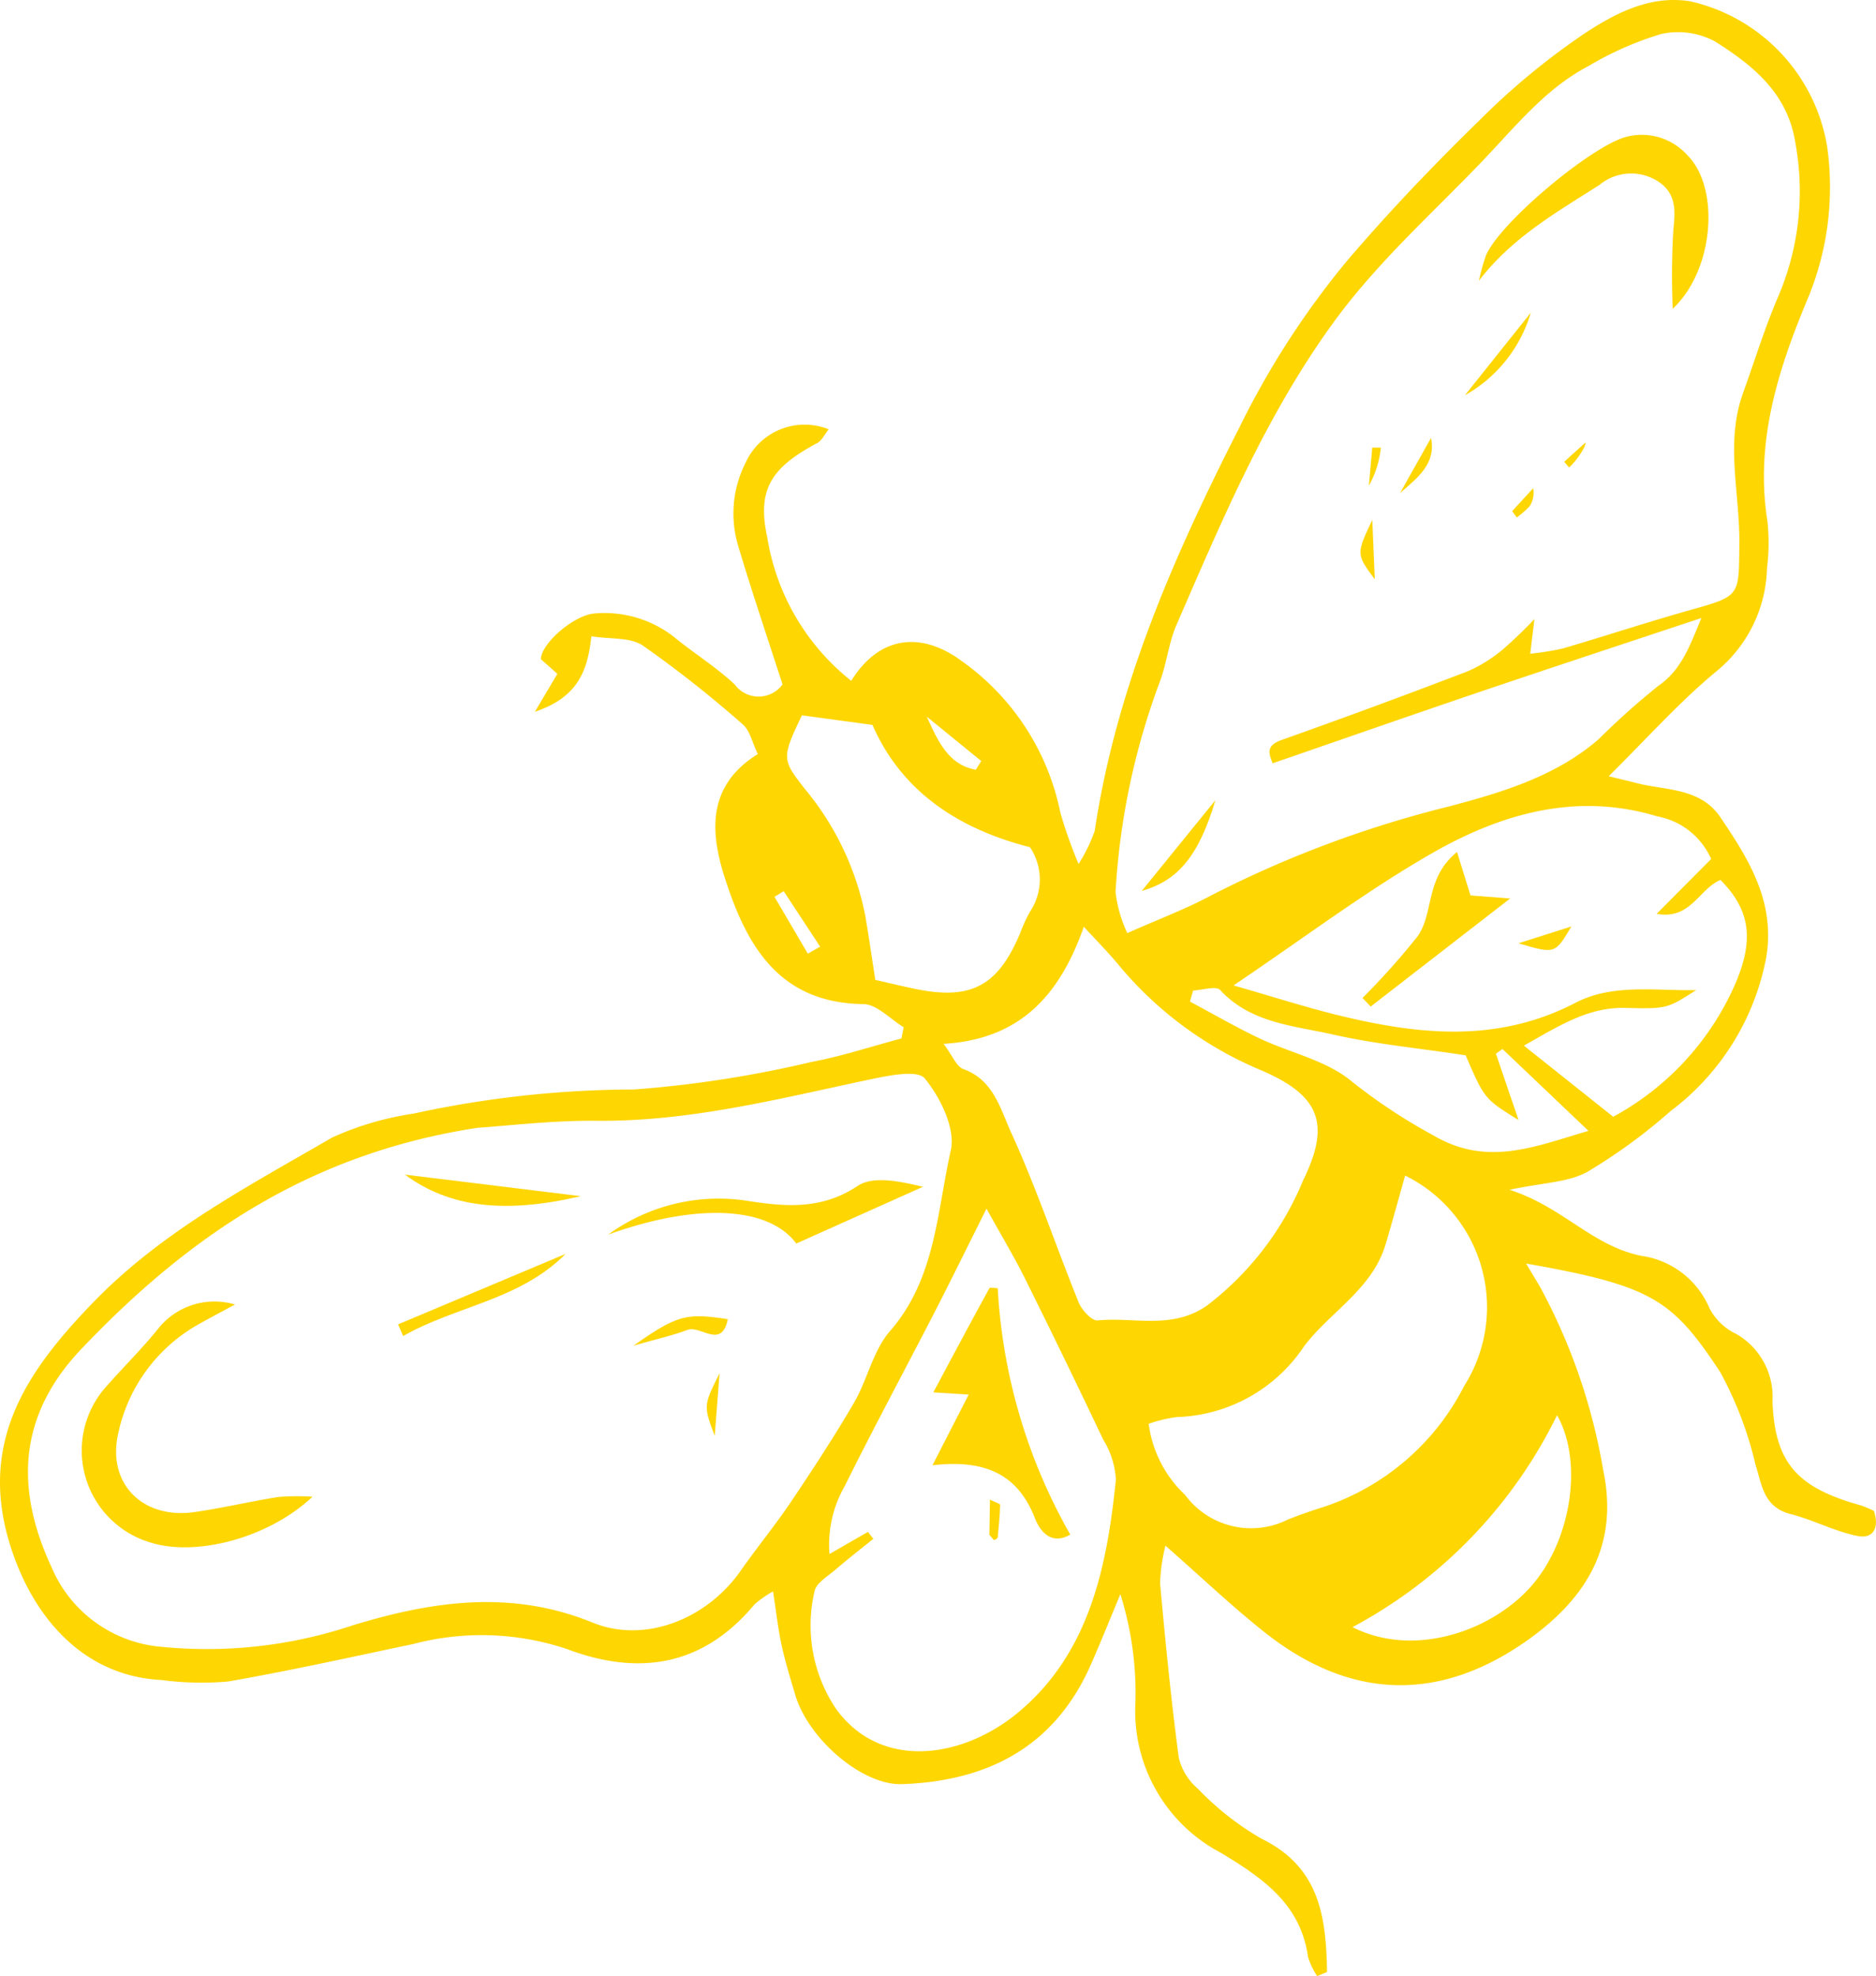 <svg id="Group_1731" data-name="Group 1731" xmlns="http://www.w3.org/2000/svg" xmlns:xlink="http://www.w3.org/1999/xlink" width="94.978" height="100.039" viewBox="0 0 94.978 100.039">
  <defs>
    <clipPath id="clip-path">
      <rect id="Rectangle_3336" data-name="Rectangle 3336" width="94.978" height="100.039" fill="#fed602"/>
    </clipPath>
  </defs>
  <g id="Group_1730" data-name="Group 1730" clip-path="url(#clip-path)">
    <path id="Path_5811" data-name="Path 5811" d="M8.176,85.047a15.5,15.5,0,0,0,3.35.078c3.147-.544,6.266-1.244,9.394-1.9a13.577,13.577,0,0,1,7.777.253c3.651,1.376,6.891.876,9.5-2.256a5.226,5.226,0,0,1,.94-.659c.162,1.041.253,1.89.434,2.719.188.858.447,1.7.7,2.546.671,2.223,3.394,4.56,5.395,4.49,4.328-.151,7.713-1.878,9.546-6.016.526-1.189,1.008-2.4,1.51-3.6a16.7,16.7,0,0,1,.764,5.45A8.1,8.1,0,0,0,61.822,93.8c2.119,1.285,4.018,2.581,4.4,5.259a3.661,3.661,0,0,0,.464.98l.5-.212c-.051-2.745-.347-5.306-3.337-6.756a14.514,14.514,0,0,1-3.2-2.518,2.948,2.948,0,0,1-.972-1.585c-.388-2.928-.677-5.87-.944-8.813a9.036,9.036,0,0,1,.27-1.91c1.844,1.617,3.394,3.1,5.074,4.427,4.392,3.452,8.947,3.5,13.433.234,2.874-2.1,4.432-4.741,3.663-8.451A30,30,0,0,0,78,65.2c-.21-.358-.425-.712-.737-1.236,6.372,1.125,7.4,1.81,9.83,5.5a18.492,18.492,0,0,1,1.776,4.648c.336,1.064.408,2.184,1.792,2.537,1.151.293,2.233.882,3.391,1.108.811.159,1.1-.452.82-1.27a5.352,5.352,0,0,0-.651-.276c-3.132-.874-4.376-2.059-4.483-5.286a3.672,3.672,0,0,0-1.829-3.393,2.952,2.952,0,0,1-1.364-1.309,4.416,4.416,0,0,0-3.439-2.648c-2.5-.5-3.962-2.469-6.681-3.344,1.7-.365,2.964-.371,3.939-.908a28.169,28.169,0,0,0,4.22-3.081,12.66,12.66,0,0,0,4.834-7.761c.476-2.8-.864-4.956-2.312-7.1-1.031-1.524-2.777-1.352-4.282-1.746-.357-.094-.718-.178-1.38-.34,1.951-1.923,3.6-3.786,5.494-5.343a6.976,6.976,0,0,0,2.522-5.19,10.184,10.184,0,0,0,.018-2.4c-.641-4.057.585-7.781,2.109-11.4a14.7,14.7,0,0,0,.919-7.534A9.051,9.051,0,0,0,85.58.068c-2.027-.331-3.793.6-5.349,1.621a36.15,36.15,0,0,0-5.327,4.4c-2.341,2.283-4.609,4.658-6.731,7.144a42.684,42.684,0,0,0-5.437,8.433c-3.312,6.5-6.218,13.118-7.314,20.4a8.115,8.115,0,0,1-.816,1.671,23.007,23.007,0,0,1-.923-2.6,12.417,12.417,0,0,0-4.966-7.654c-2.111-1.574-4.234-1.266-5.619.984a11.607,11.607,0,0,1-4.256-7.279c-.526-2.416.211-3.523,2.537-4.762.228-.121.359-.423.577-.693a3.281,3.281,0,0,0-4.212,1.7,5.681,5.681,0,0,0-.367,4.215c.7,2.343,1.486,4.658,2.241,7a1.5,1.5,0,0,1-2.423,0c-.928-.87-2.029-1.554-3.02-2.362a5.7,5.7,0,0,0-4.039-1.233c-1.063.053-2.761,1.543-2.75,2.319l.833.741c-.309.52-.594,1-1.139,1.918,2.152-.722,2.673-2.041,2.858-3.822.974.156,1.973.042,2.606.47A58.626,58.626,0,0,1,37.6,36.666c.372.316.487.934.766,1.508-2.58,1.6-2.409,3.95-1.682,6.228,1.089,3.411,2.714,6.373,7.025,6.428.686.009,1.363.762,2.043,1.172-.038.189-.077.379-.115.569-1.516.4-3.014.9-4.552,1.188A57.373,57.373,0,0,1,32.1,55.153a52.915,52.915,0,0,0-11.182,1.225,15.282,15.282,0,0,0-4.12,1.216C12.6,60.039,8.272,62.288,4.8,65.848,1.472,69.267-1.047,72.829.435,77.955c1.071,3.7,3.64,6.888,7.741,7.092M56.495,74.9c-.451,4.444-1.353,8.835-4.995,11.829-2.752,2.263-6.871,2.93-9.164-.208a7.56,7.56,0,0,1-1.1-5.955c.07-.422.683-.775,1.08-1.12.616-.534,1.262-1.032,1.9-1.545l-.273-.353-1.948,1.122a5.955,5.955,0,0,1,.78-3.454c1.452-2.931,3.007-5.81,4.505-8.718.837-1.625,1.641-3.268,2.664-5.311.752,1.357,1.389,2.411,1.936,3.51q2.023,4.071,3.972,8.179a4.319,4.319,0,0,1,.644,2.024M65.249,76.9A4.152,4.152,0,0,1,60,75.678a6.01,6.01,0,0,1-1.845-3.6,6.945,6.945,0,0,1,1.418-.342,8.034,8.034,0,0,0,6.45-3.583c1.33-1.758,3.452-2.888,4.129-5.168.348-1.172.669-2.352.987-3.475a7.431,7.431,0,0,1,3,10.631,12.375,12.375,0,0,1-7.079,6.13c-.611.189-1.217.4-1.813.635m13.583-5.264c1.312,2.311.742,6.167-1.161,8.483-1.974,2.4-6.029,3.853-9.194,2.245A24.226,24.226,0,0,0,78.832,71.639m-6.26-14.161a28.255,28.255,0,0,1-4.118-2.718c-1.272-1.077-3.126-1.454-4.7-2.2-1.194-.568-2.341-1.234-3.508-1.856q.078-.281.158-.561c.469-.02,1.164-.249,1.37-.026,1.554,1.681,3.713,1.8,5.7,2.251,2.174.491,4.41.7,6.728,1.054.953,2.206.953,2.206,2.678,3.277L75.734,53.34l.335-.235,4.353,4.144c-2.706.787-5.12,1.837-7.85.229M83.922,41.33a3.716,3.716,0,0,1,2.71,2.156L83.873,46.26c1.722.318,2.135-1.256,3.23-1.715,1.524,1.533,1.731,3.067.693,5.389a14.03,14.03,0,0,1-6.123,6.6l-4.521-3.6c1.91-1.088,3.319-1.96,5.164-1.911,2.109.056,2.11.02,3.554-.9-2.052.043-4.224-.338-6.1.638-3.92,2.039-7.888,1.634-11.914.659-1.7-.411-3.363-.95-5.406-1.535,3.59-2.417,6.7-4.772,10.052-6.694,3.5-2,7.3-3.11,11.419-1.859M56.481,45.1a36.194,36.194,0,0,1,2.205-10.5c.377-.956.469-2.028.877-2.967,2.291-5.264,4.5-10.548,7.915-15.264,2.226-3.073,5.01-5.535,7.59-8.234C76.729,6.4,78.23,4.5,80.395,3.358a16.6,16.6,0,0,1,3.691-1.632,3.929,3.929,0,0,1,2.756.382c1.894,1.193,3.645,2.6,4.045,5.077a13.549,13.549,0,0,1-.829,7.756c-.7,1.61-1.212,3.3-1.81,4.952-.911,2.513-.161,5.076-.188,7.612-.03,2.683.081,2.654-2.494,3.379-2.155.607-4.282,1.31-6.43,1.94a13.554,13.554,0,0,1-1.663.269l.211-1.753a21.831,21.831,0,0,1-1.593,1.531,7.382,7.382,0,0,1-1.772,1.107q-4.695,1.8-9.437,3.483c-.852.3-.612.738-.452,1.18,3.592-1.24,7.093-2.464,10.606-3.655,3.547-1.2,7.1-2.372,11.1-3.7-.653,1.606-1.068,2.664-2.186,3.44a38.18,38.18,0,0,0-3.02,2.7c-2.177,1.887-4.931,2.7-7.573,3.4a55.494,55.494,0,0,0-12.074,4.522c-1.255.671-2.6,1.173-4.211,1.889a6.716,6.716,0,0,1-.6-2.133m-1.6,1.812c.7.76,1.245,1.308,1.735,1.9a18.745,18.745,0,0,0,7.23,5.359c2.99,1.28,3.543,2.711,2.135,5.585a15.3,15.3,0,0,1-4.891,6.351c-1.774,1.213-3.674.549-5.51.733-.3.03-.807-.533-.965-.925-1.158-2.86-2.139-5.8-3.42-8.6-.535-1.17-.884-2.652-2.414-3.2-.348-.124-.544-.673-1-1.277,3.89-.23,5.883-2.47,7.1-5.926m-5.192-8.39c-.093.147-.186.293-.278.44-1.4-.248-1.925-1.474-2.481-2.687l2.759,2.247M40.9,48.282,39.211,45.4l.466-.286,1.844,2.808-.624.358m3.418,1.325c-.171-1.095-.326-2.191-.514-3.28a14.359,14.359,0,0,0-3.05-6.384c-1.15-1.472-1.2-1.55-.151-3.73l3.571.486c1.49,3.414,4.416,5.286,7.973,6.19a2.93,2.93,0,0,1,.006,3.262,7.384,7.384,0,0,0-.5,1.086c-1.13,2.695-2.5,3.418-5.354,2.818-.616-.129-1.228-.277-1.98-.448M4.119,68.289c5.363-5.637,11.493-9.9,20.086-11.2,1.543-.1,3.776-.375,6.006-.352,4.7.047,9.187-1.108,13.721-2.069.965-.2,2.5-.539,2.885-.076.793.962,1.568,2.547,1.32,3.644-.705,3.12-.765,6.493-3.079,9.149-.858.984-1.137,2.451-1.817,3.618-1,1.716-2.09,3.382-3.2,5.031-.8,1.189-1.716,2.3-2.537,3.474-1.7,2.44-4.837,3.718-7.5,2.633-4.121-1.68-8.11-1.093-12.147.139a23.279,23.279,0,0,1-9.693,1.086,6.637,6.637,0,0,1-5.549-4.017C.74,75.326.937,71.633,4.119,68.289" fill="#fed602"/>
    <path id="Path_5812" data-name="Path 5812" d="M7.326,77.985c2.3.91,6.188-.039,8.494-2.216a12.306,12.306,0,0,0-1.73.012c-1.422.227-2.827.563-4.252.766-2.606.371-4.438-1.434-3.85-4a8.321,8.321,0,0,1,4.168-5.565c.576-.322,1.16-.63,1.741-.944a3.64,3.64,0,0,0-3.892,1.228c-.8.994-1.713,1.895-2.56,2.851a4.855,4.855,0,0,0,1.881,7.873" fill="#fed602"/>
    <path id="Path_5813" data-name="Path 5813" d="M40.314,62.952l6.416-2.874c-1.209-.284-2.528-.563-3.314-.04-1.876,1.251-3.764,1.038-5.737.728A9.5,9.5,0,0,0,30.791,62.5c4.43-1.6,8.121-1.455,9.523.453" fill="#fed602"/>
    <path id="Path_5814" data-name="Path 5814" d="M28.635,63.476l-8.481,3.567.255.59c2.682-1.526,5.9-1.816,8.226-4.157" fill="#fed602"/>
    <path id="Path_5815" data-name="Path 5815" d="M29.4,60.554,20.5,59.463c2.269,1.671,5.052,1.988,8.907,1.091" fill="#fed602"/>
    <path id="Path_5816" data-name="Path 5816" d="M32.061,68.123c1.13-.324,1.96-.506,2.746-.8.659-.25,1.726,1.006,2.04-.542-2.123-.326-2.549-.217-4.786,1.346" fill="#fed602"/>
    <path id="Path_5817" data-name="Path 5817" d="M36.184,72.685c.069-.891.139-1.782.247-3.169-.81,1.628-.826,1.627-.247,3.169" fill="#fed602"/>
    <path id="Path_5818" data-name="Path 5818" d="M83.888,9.147c1,.626.934,1.5.828,2.515a39.515,39.515,0,0,0-.029,3.969c2.1-1.972,2.4-6.115.745-7.77a3.1,3.1,0,0,0-3.049-.946c-1.741.411-6.458,4.352-7.154,6.024a10.406,10.406,0,0,0-.356,1.276c1.663-2.18,3.928-3.463,6.1-4.851a2.514,2.514,0,0,1,2.911-.217" fill="#fed602"/>
    <path id="Path_5819" data-name="Path 5819" d="M61.533,40.51,57.805,45.1c1.868-.529,2.893-1.811,3.728-4.585" fill="#fed602"/>
    <path id="Path_5820" data-name="Path 5820" d="M77.5,15.832q-1.667,2.09-3.334,4.178A7.1,7.1,0,0,0,77.5,15.832" fill="#fed602"/>
    <path id="Path_5821" data-name="Path 5821" d="M72.449,22.171q-.784,1.4-1.568,2.79c.86-.753,1.838-1.469,1.568-2.79" fill="#fed602"/>
    <path id="Path_5822" data-name="Path 5822" d="M69.477,26.318c-.819,1.732-.819,1.732.124,3.009-.044-1.075-.073-1.777-.124-3.009" fill="#fed602"/>
    <path id="Path_5823" data-name="Path 5823" d="M69.911,22.661h-.437q-.084.964-.169,1.926a5.015,5.015,0,0,0,.606-1.925" fill="#fed602"/>
    <path id="Path_5824" data-name="Path 5824" d="M76.557,25.876c.079.107.158.213.236.32a4.852,4.852,0,0,0,.648-.569,1.255,1.255,0,0,0,.181-.911l-1.065,1.16" fill="#fed602"/>
    <path id="Path_5825" data-name="Path 5825" d="M79.439,23.666c.366-.309.912-1.144.819-1.254l-1.066.964.247.29" fill="#fed602"/>
    <path id="Path_5826" data-name="Path 5826" d="M50.514,65.213c-.135,0-.391-.059-.426.005-.946,1.724-1.869,3.459-2.836,5.268l1.791.112-1.834,3.579c2.477-.29,4.274.322,5.184,2.674.259.667.832,1.394,1.792.833a28.262,28.262,0,0,1-3.671-12.471" fill="#fed602"/>
    <path id="Path_5827" data-name="Path 5827" d="M50.119,75.916c-.011.678-.021,1.279-.029,1.779.144.159.192.256.246.259s.171-.075.176-.126c.056-.548.107-1.1.123-1.647,0-.057-.227-.121-.516-.265" fill="#fed602"/>
    <path id="Path_5828" data-name="Path 5828" d="M73.77,43.128c-1.629,1.309-1.164,3.105-2,4.27a36.3,36.3,0,0,1-2.79,3.121l.415.435,7.061-5.47-2.009-.155c-.216-.7-.4-1.284-.68-2.2" fill="#fed602"/>
    <path id="Path_5829" data-name="Path 5829" d="M79.555,46.9l-2.678.852c1.851.547,1.851.547,2.678-.852" fill="#fed602"/>
  </g>
</svg>
